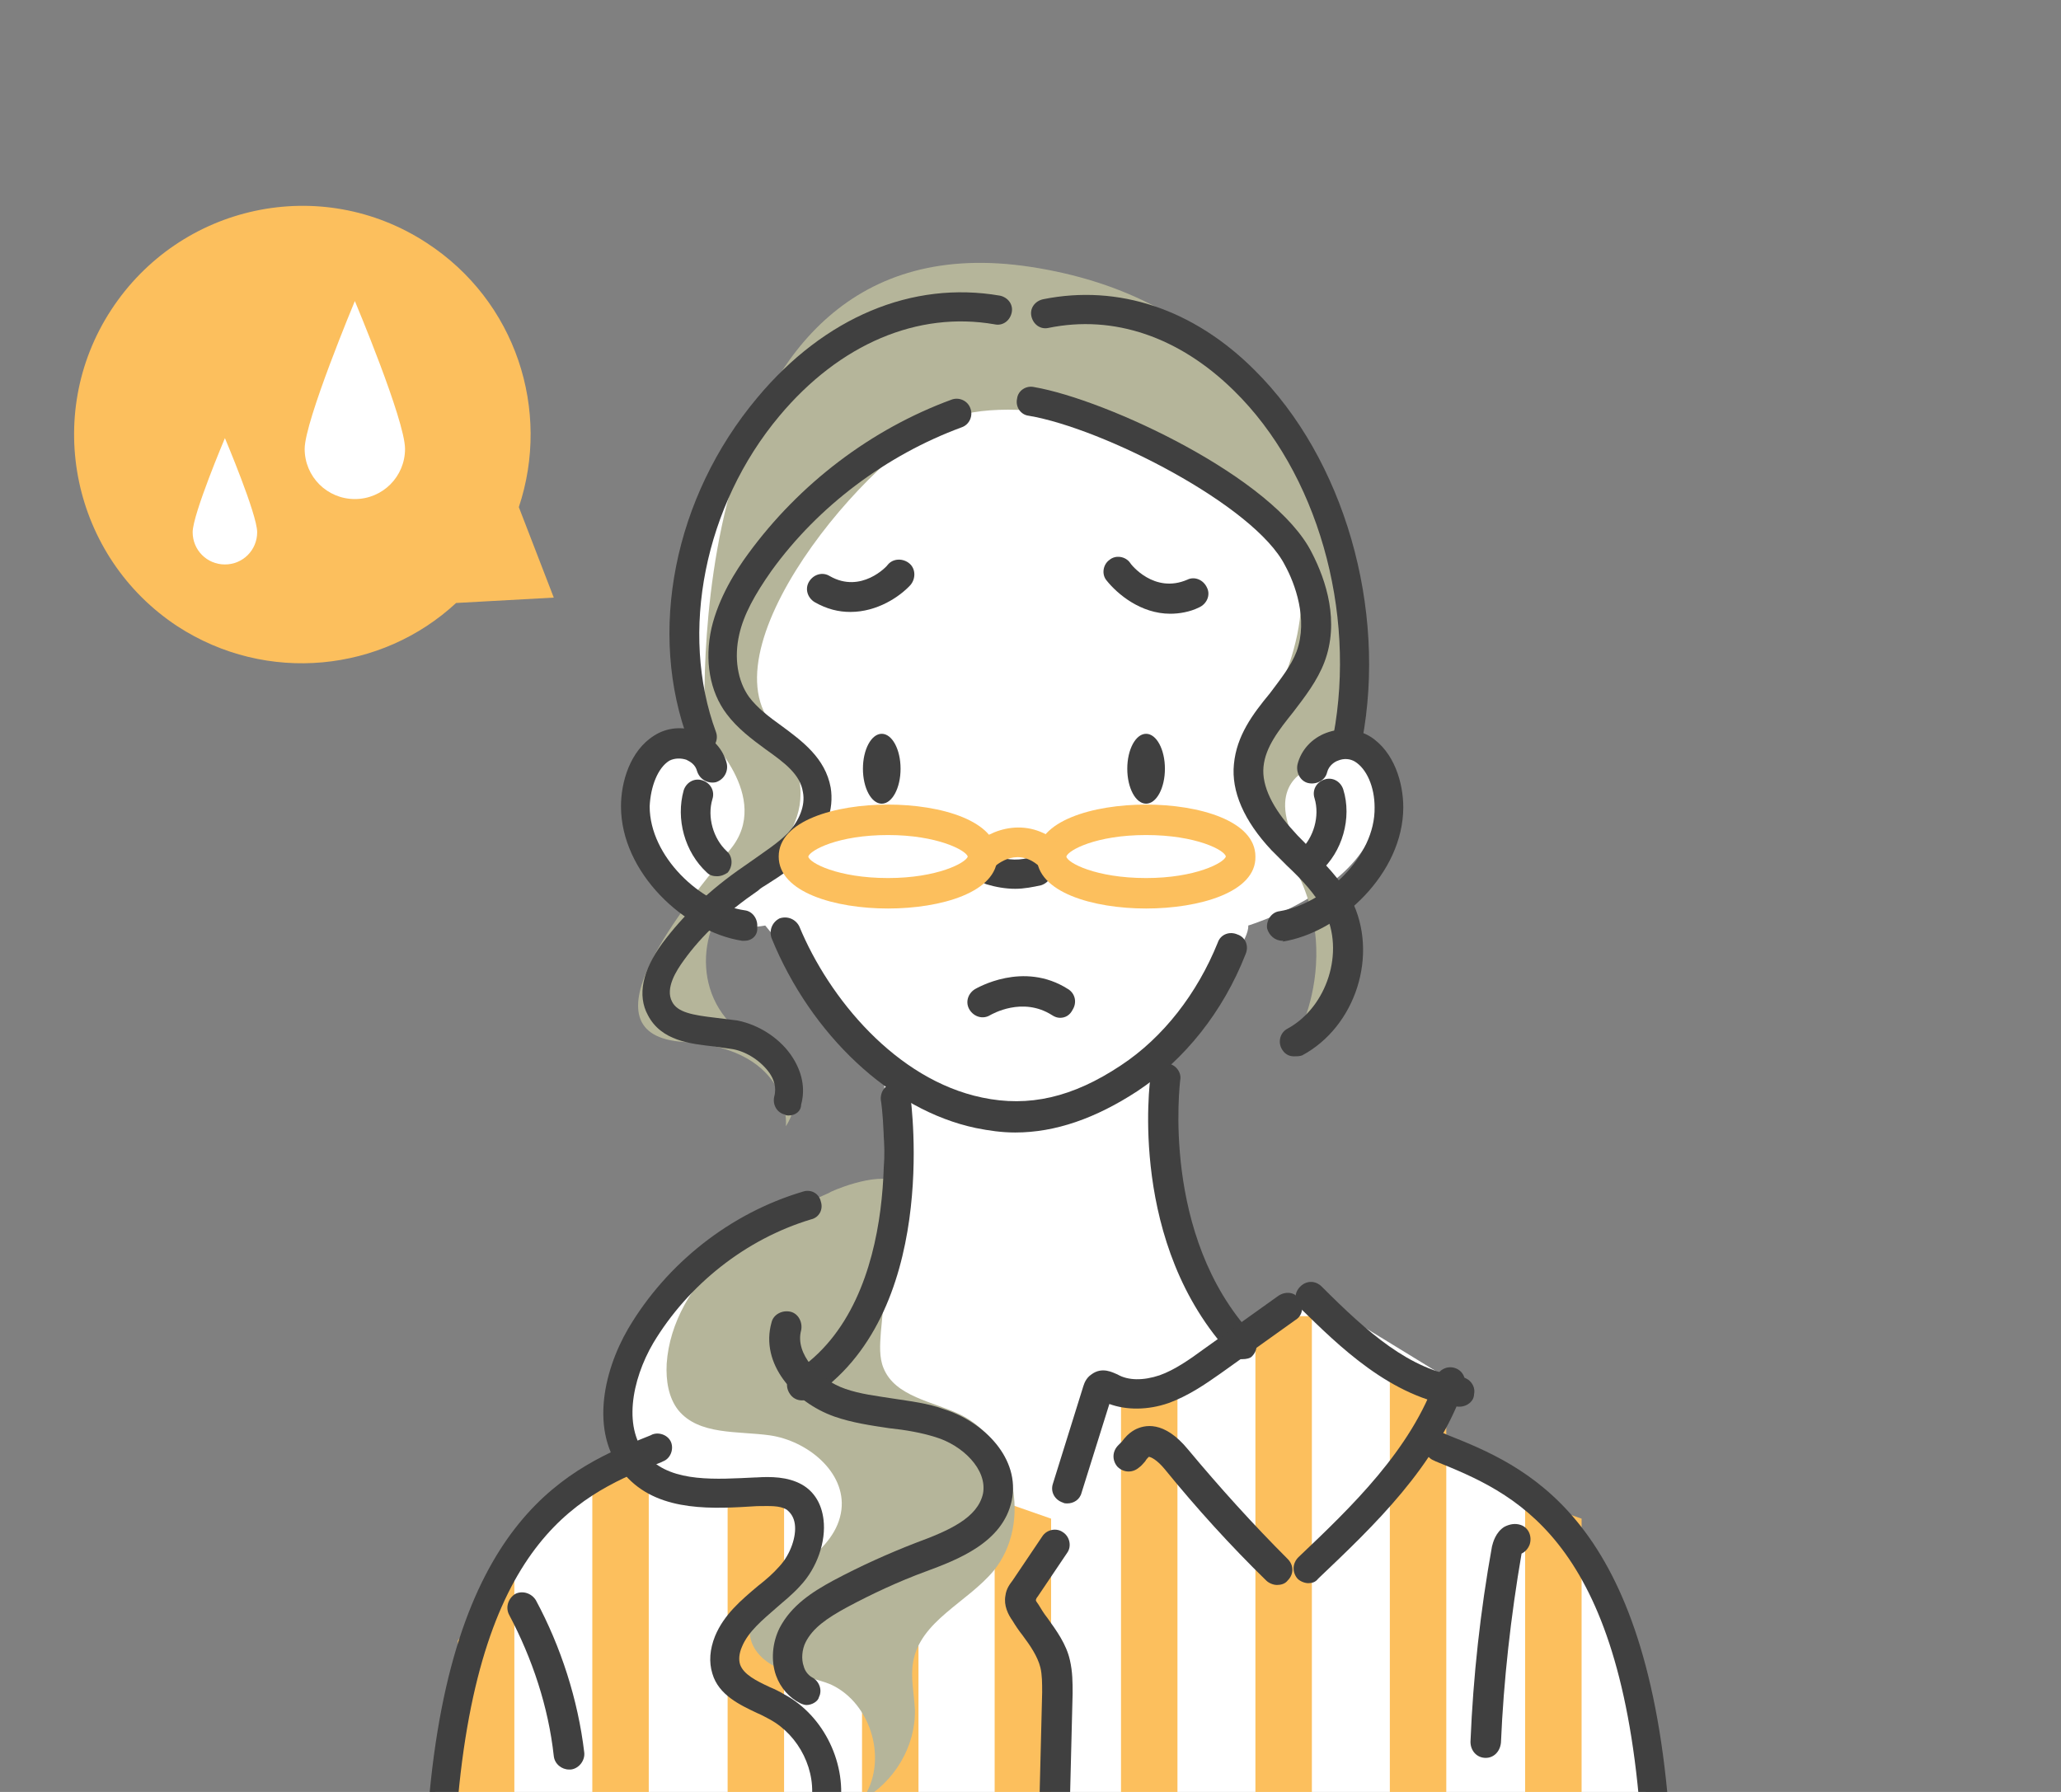 <?xml version="1.0" encoding="utf-8"?>
<!-- Generator: Adobe Illustrator 28.2.0, SVG Export Plug-In . SVG Version: 6.00 Build 0)  -->
<svg version="1.1" id="レイヤー_1" xmlns="http://www.w3.org/2000/svg" xmlns:xlink="http://www.w3.org/1999/xlink" x="0px"
	 y="0px" viewBox="0 0 230 200" style="enable-background:new 0 0 230 200;" xml:space="preserve">
<rect x="0" y="0" width="230" height="200" fill="#808080" stroke="none"/>
<style type="text/css">
	.st0{clip-path:url(#SVGID_00000073718826150605378930000004968375379713944715_);}
	.st1{fill:#FFFFFF;}
	.st2{fill:#FCBF5D;}
	.st3{fill:#B5B59A;}
	.st4{fill:#404040;}
	.st5{fill:#FFFFCC;}
</style>
<g>
	<defs>
		<rect id="SVGID_1_" width="230" height="200"/>
	</defs>
	<clipPath id="SVGID_00000094582744101191037700000010537525778852293020_">
		<use xlink:href="#SVGID_1_"  style="overflow:visible;"/>
	</clipPath>
	<g style="clip-path:url(#SVGID_00000094582744101191037700000010537525778852293020_);">
		<g>
			<g>
				<path class="st1" d="M48.5,201h135.2c0,0-1-37.2-24-40.2l1.3-7.3l-15.5-9.5l-8.2,5.3c0,0-10.6-11.6-8-33c0,0,10.2-10,10-13
					c0,0,21.5-6.5,12.1-20.6c0,0-5.1-57.8-40.8-47.1S78,57.6,78,57.6s-4.2,21,0.3,26.2c0,0-12-2-8,9.9c4.1,11.9,15.1,9.6,15.1,9.6
					l13.3,16.2l-0.1,18L73.3,144c0,0-8.4,14.3-4.4,17.8C68.9,161.8,49.3,171.5,48.5,201z"/>
			</g>
			<g>
				<rect x="96.2" y="183.7" class="st2" width="6.3" height="17.1"/>
			</g>
			<g>
				<rect x="125.1" y="155.8" class="st2" width="6.3" height="45"/>
			</g>
			<g>
				<rect x="140.1" y="146.9" class="st2" width="6.3" height="53.9"/>
			</g>
			<g>
				<rect x="155.1" y="153.8" class="st2" width="6.3" height="47"/>
			</g>
			<g>
				<polygon class="st2" points="176.5,200.8 170.2,200.8 170.2,167.3 176.5,169.5 				"/>
			</g>
			<g>
				<polygon class="st2" points="117.3,200.8 111,200.8 111,167.3 117.3,169.5 				"/>
			</g>
			<g>
				<polygon class="st2" points="57.4,200.8 51.1,200.8 51.1,183.1 57.4,174.9 				"/>
			</g>
			<g>
				<rect x="66.1" y="164" class="st2" width="6.3" height="36.8"/>
			</g>
			<g>
				<rect x="81.2" y="167.3" class="st2" width="6.3" height="33.5"/>
			</g>
			<g>
				<path class="st3" d="M78.7,81.9c0,0-3.7-58.3,36.4-52.1s35.4,52.1,35.4,52.1l-4.3,3.9c0,0-5.1,1.5-1.5,8.5s9.3,19.2-0.3,22.1
					c0,0,7.6-12.6-3.7-24.8c-2.2-2.4-2.6-6-0.9-8.9c3.8-6.3,8.6-17.2,2.5-24.3c-9-10.4-27-14.4-35.4-12c-8.3,2.4-28.2,25-20.8,34.4
					c7.5,9.5,0.2,14.9-4.1,18.8s-5,12.8,2.3,16.7c7.3,3.9,3.4,9.4,3.4,9.4s0.9-8.6-11.3-9.4c-12.2-0.7,0.3-15.6,5.1-21.5
					C86.3,89,78.7,81.9,78.7,81.9z"/>
			</g>
			<g>
				<path class="st3" d="M100.1,131.9c-0.7,5.6-1.3,11.2-1.8,16.8c-0.1,1.4-0.2,2.8,0.3,4c1.3,3.2,5.5,3.7,8.6,5.2
					c6.1,3,8,12.1,3.7,17.4c-3,3.6-8.2,5.6-9,10.2c-0.3,1.7,0.1,3.5,0.2,5.3c0.1,4.1-2.3,8.1-5.9,10.1c3-4.2,1.1-10.8-3.5-12.9
					c-1.7-0.7-3.6-0.9-5.3-1.6c-1.7-0.6-3.4-1.9-3.7-3.8c-0.1-1.2,0.4-2.4,1.1-3.4c2.8-3.9,8.5-5.9,9.1-10.7c0.5-4.2-3.8-7.7-8-8.3
					c-3.6-0.5-7.9,0-10.2-2.8c-1.1-1.4-1.4-3.3-1.3-5.2c0.3-4.6,2.9-8.9,6.3-12s7.6-5.2,11.9-7.1C92.4,133.1,97.8,130.7,100.1,131.9
					z"/>
			</g>
			<g>
				<path class="st4" d="M184.6,203.4c-0.8,0-1.5-0.6-1.6-1.5c-2.5-30.6-14.2-35.3-22.8-38.8L160,163c-0.8-0.3-1.2-1.3-0.9-2.1
					s1.3-1.2,2.1-0.9l0.2,0.1c8.8,3.5,22.1,8.9,24.8,41.5c0.1,0.9-0.6,1.7-1.5,1.7C184.6,203.4,184.6,203.4,184.6,203.4z"/>
			</g>
			<g>
				<path class="st4" d="M49.4,203.4L49.4,203.4c-1-0.1-1.7-0.9-1.6-1.7c2.7-32.6,16-38,24.8-41.5l0.2-0.1c0.8-0.3,1.8,0.1,2.1,0.9
					c0.3,0.8-0.1,1.8-0.9,2.1l-0.2,0.1c-8.6,3.4-20.3,8.1-22.8,38.8C50.9,202.8,50.2,203.4,49.4,203.4z"/>
			</g>
			<g>
				<path class="st5" d="M130.1,120.3L130.1,120.3L130.1,120.3z"/>
			</g>
			<g>
				<path class="st4" d="M138.6,151.7c-0.5,0-0.9-0.2-1.2-0.5c-11.5-12.3-9.1-30.4-9-31.1c0.1-0.9,1-1.6,1.9-1.4
					c0.9,0.1,1.6,1,1.4,1.9c0,0.2-2.2,17.3,8.1,28.4c0.6,0.7,0.6,1.7-0.1,2.4C139.5,151.6,139.1,151.7,138.6,151.7z"/>
			</g>
			<g>
				<path class="st4" d="M89.5,156.3c-0.6,0-1.1-0.3-1.4-0.8c-0.5-0.8-0.3-1.8,0.5-2.3c12.7-8.1,9.8-30.2,9.7-30.4
					c-0.1-0.9,0.5-1.8,1.4-1.9s1.8,0.5,1.9,1.4c0.1,1,3.3,24.5-11.2,33.8C90.2,156.2,89.9,156.3,89.5,156.3z"/>
			</g>
			<g>
				<path class="st4" d="M143.1,105c-0.8,0-1.5-0.6-1.7-1.4c-0.1-0.9,0.5-1.8,1.4-1.9c4.9-0.8,10.7-6,10.6-11.6
					c0-2.3-0.9-4.3-2.2-5.1c-0.5-0.3-1.2-0.4-1.9-0.1c-0.3,0.1-1,0.5-1.2,1.3c-0.2,0.9-1.2,1.4-2.1,1.2c-0.9-0.2-1.4-1.2-1.2-2.1
					c0.4-1.6,1.6-2.9,3.2-3.5c1.6-0.6,3.4-0.5,4.9,0.4c2.7,1.7,3.7,5.2,3.7,7.9c0,7.4-7.1,14-13.5,15C143.3,105,143.2,105,143.1,105
					z"/>
			</g>
			<g>
				<path class="st4" d="M146.2,97.8c-0.5,0-0.9-0.2-1.2-0.5c-0.6-0.7-0.6-1.7,0.1-2.4c1.5-1.4,2.2-3.8,1.6-5.8
					c-0.3-0.9,0.2-1.8,1.1-2.1c0.9-0.3,1.8,0.2,2.1,1.1c1,3.2-0.1,7-2.6,9.2C147,97.7,146.6,97.8,146.2,97.8z"/>
			</g>
			<g>
				<g>
					<path class="st4" d="M83.1,105c-0.1,0-0.2,0-0.3,0c-6.4-1-13.5-7.6-13.5-15c0-2.7,1-6.2,3.7-7.9c1.4-0.9,3.2-1.1,4.9-0.4
						c1.6,0.6,2.8,1.9,3.2,3.5c0.2,0.9-0.3,1.8-1.2,2.1c-0.9,0.2-1.8-0.3-2.1-1.2c-0.2-0.8-0.8-1.1-1.2-1.3
						c-0.6-0.2-1.3-0.2-1.9,0.1c-1.3,0.8-2.1,2.9-2.2,5.1c0,5.6,5.7,10.9,10.6,11.6c0.9,0.1,1.5,1,1.4,1.9
						C84.6,104.4,83.9,105,83.1,105z"/>
				</g>
				<g>
					<path class="st4" d="M80,97.8c-0.4,0-0.8-0.1-1.1-0.4c-2.5-2.3-3.5-6-2.6-9.2c0.3-0.9,1.2-1.4,2.1-1.1s1.4,1.2,1.1,2.1
						c-0.6,2,0.1,4.4,1.6,5.8c0.7,0.6,0.7,1.7,0.1,2.4C80.9,97.6,80.5,97.8,80,97.8z"/>
				</g>
			</g>
			<g>
				<path class="st4" d="M113.3,126.4c-1.5,0-2.9-0.2-4.4-0.5c-9.5-2-18.4-10.4-22.8-21.2c-0.3-0.9,0.1-1.8,0.9-2.2
					c0.9-0.3,1.8,0.1,2.2,0.9c3.3,8,10.8,17.1,20.4,19.1c5.2,1.1,10.1,0,15.5-3.6c4.7-3.1,8.5-8,10.8-13.7c0.3-0.9,1.3-1.3,2.2-0.9
					c0.9,0.3,1.3,1.3,0.9,2.2c-2.5,6.4-6.8,11.8-12.1,15.3C122.3,124.8,117.8,126.4,113.3,126.4z"/>
			</g>
			<g>
				<ellipse class="st4" cx="98.4" cy="85.8" rx="2.1" ry="3.9"/>
			</g>
			<g>
				<ellipse class="st4" cx="127.9" cy="85.8" rx="2.1" ry="3.9"/>
			</g>
			<g>
				<path class="st4" d="M113.3,99.2c-1.1,0-2.2-0.2-3.2-0.5c-0.9-0.3-1.3-1.3-1-2.1c0.3-0.9,1.3-1.3,2.1-1c1.3,0.4,2.7,0.5,4,0
					c0.9-0.3,1.8,0.2,2.1,1.1s-0.2,1.8-1.1,2.1C115.3,99,114.3,99.2,113.3,99.2z"/>
			</g>
			<g>
				<path class="st4" d="M150.4,84c-0.1,0-0.2,0-0.3,0c-0.9-0.2-1.5-1-1.3-1.9c2.6-13.9-1.8-29.4-11.1-38.5c-6.1-6-13.4-8.5-20.7-7
					c-0.9,0.2-1.7-0.4-1.9-1.3c-0.2-0.9,0.4-1.7,1.3-1.9c8.4-1.7,16.8,1.1,23.6,7.9c10,9.9,14.8,26.6,12,41.4
					C151.9,83.4,151.2,84,150.4,84z"/>
			</g>
			<g>
				<path class="st4" d="M78.4,84c-0.7,0-1.3-0.4-1.5-1.1c-4.7-12.3-1.7-27.4,7.6-38.5c7.5-9,17.3-13.1,27.1-11.4
					c0.9,0.2,1.5,1,1.3,1.9s-1,1.5-1.9,1.3c-8.6-1.5-17.3,2.2-24,10.2c-8.4,10-11.2,24.2-7.1,35.3c0.3,0.8-0.1,1.8-1,2.1
					C78.7,84,78.5,84,78.4,84z"/>
			</g>
			<g>
				<path class="st4" d="M130.6,68.5c-3.3,0-5.9-2.2-7.1-3.7c-0.6-0.7-0.4-1.8,0.3-2.3c0.7-0.6,1.8-0.4,2.3,0.3
					c0.1,0.2,2.7,3.5,6.4,1.9c0.8-0.4,1.8,0,2.2,0.9c0.4,0.8,0,1.8-0.9,2.2C132.8,68.3,131.6,68.5,130.6,68.5z"/>
			</g>
			<g>
				<path class="st4" d="M94.9,68.3c-1.3,0-2.6-0.3-4-1.1c-0.8-0.5-1.1-1.5-0.6-2.3s1.5-1.1,2.3-0.6c3.5,2,6.4-1.1,6.5-1.3
					c0.6-0.7,1.7-0.7,2.4-0.1c0.7,0.6,0.7,1.7,0.1,2.4C100.4,66.6,97.9,68.3,94.9,68.3z"/>
			</g>
			<g>
				<path class="st4" d="M92.1,203.3c-0.1,0-0.2,0-0.3,0c-0.9-0.2-1.5-1-1.3-1.9c0.7-3.7-1.3-7.7-4.6-9.5c-0.4-0.2-0.9-0.5-1.4-0.7
					c-1.9-0.9-4.3-2-5-4.4c-0.4-1.3-0.3-2.7,0.3-4.2c1-2.4,2.9-4,4.8-5.6c0.9-0.7,1.7-1.4,2.4-2.2c1.2-1.3,1.9-3.3,1.7-4.7
					c-0.1-0.7-0.4-1.2-0.9-1.6c-0.8-0.5-2-0.4-3.2-0.4h-0.1c-4.8,0.3-10.7,0.7-14.4-3.1c-4.5-4.6-2.8-11.9,0-16.7
					c4.3-7.3,11.4-12.9,19.5-15.3c0.9-0.3,1.8,0.2,2,1.1c0.3,0.9-0.2,1.8-1.1,2c-7.3,2.2-13.7,7.3-17.6,13.8
					c-2.4,4.1-3.5,9.7-0.5,12.8c2.7,2.8,7.6,2.4,11.9,2.2h0.1c1.6-0.1,3.5-0.1,5.1,0.8c1.4,0.8,2.2,2.2,2.4,3.9
					c0.3,2.4-0.7,5.4-2.6,7.4c-0.8,0.9-1.8,1.7-2.6,2.4c-1.6,1.4-3.2,2.7-3.9,4.4c-0.3,0.7-0.4,1.4-0.2,2c0.4,1.1,1.8,1.8,3.3,2.5
					c0.5,0.2,1.1,0.5,1.6,0.8c4.5,2.4,7.1,7.9,6.2,12.9C93.5,202.8,92.9,203.3,92.1,203.3z"/>
			</g>
			<g>
				<path class="st4" d="M90,190.3c-0.2,0-0.5-0.1-0.7-0.2c-1.2-0.6-2.2-1.7-2.7-3.1c-0.6-1.7-0.4-3.7,0.4-5.3c1.3-2.5,3.6-4,6-5.3
					c3-1.6,6.1-3,9.2-4.2c3.8-1.4,6.9-2.8,7.5-5.5c0.5-2.7-2.3-5.4-5.3-6.3c-1.6-0.5-3.3-0.8-5.2-1c-2-0.3-4.1-0.6-6.1-1.3
					c-4.5-1.6-8.3-5.9-7-10.5c0.2-0.9,1.2-1.4,2.1-1.2s1.4,1.2,1.2,2.1c-0.7,2.6,2,5.5,4.9,6.5c1.7,0.6,3.5,0.8,5.4,1.1
					s3.8,0.5,5.7,1.2c4.4,1.4,8.5,5.5,7.5,10.2s-6.1,6.6-9.6,7.9c-3,1.1-6,2.5-8.8,4c-2.2,1.2-3.8,2.3-4.6,3.9
					c-0.4,0.8-0.5,1.9-0.2,2.7c0.1,0.4,0.4,0.9,0.9,1.2c0.8,0.4,1.2,1.4,0.8,2.2C91.3,189.9,90.6,190.3,90,190.3z"/>
			</g>
			<g>
				<path class="st4" d="M165.8,196.2C165.8,196.2,165.7,196.2,165.8,196.2c-1,0-1.7-0.8-1.7-1.8c0.3-7.3,1.1-14.6,2.4-21.8
					c0.1-0.4,0.4-1.6,1.4-2.2c0.6-0.3,1.2-0.4,1.8-0.2c0.9,0.3,1.3,1.3,1,2.2c-0.2,0.5-0.5,0.8-0.9,1c-1.2,7-2,14.1-2.3,21.1
					C167.4,195.5,166.7,196.2,165.8,196.2z"/>
			</g>
			<g>
				<path class="st4" d="M63.5,197.5c-0.8,0-1.6-0.6-1.7-1.5c-0.6-5.5-2.4-10.9-5-15.8c-0.4-0.8-0.1-1.8,0.7-2.3
					c0.8-0.4,1.8-0.1,2.3,0.7c2.8,5.2,4.7,11.1,5.4,17c0.1,0.9-0.6,1.8-1.5,1.9C63.6,197.5,63.6,197.5,63.5,197.5z"/>
			</g>
			<g>
				<path class="st4" d="M119.1,167.8c-0.2,0-0.3,0-0.5-0.1c-0.9-0.3-1.4-1.2-1.1-2.1l3.4-10.9c0.1-0.3,0.3-0.9,0.9-1.3
					c1.2-0.9,2.4-0.2,2.9,0c1.2,0.7,2.9,0.7,4.7,0.1c1.7-0.6,3.4-1.8,4.9-2.9l8.4-6c0.8-0.5,1.8-0.4,2.3,0.4
					c0.5,0.8,0.4,1.8-0.4,2.3l-8.4,6c-1.7,1.2-3.6,2.5-5.8,3.3c-2.3,0.8-4.7,0.8-6.6,0.1l-3.1,9.9
					C120.5,167.4,119.8,167.8,119.1,167.8z"/>
			</g>
			<g>
				<path class="st4" d="M142.5,176.9c-0.4,0-0.9-0.2-1.2-0.5c-4-3.9-7.8-8.1-11.3-12.4c-0.9-1.1-1.6-1.4-1.8-1.4
					c-0.1,0.1-0.3,0.3-0.4,0.5c-0.2,0.2-0.4,0.5-0.7,0.7c-0.7,0.6-1.7,0.6-2.4-0.1c-0.6-0.7-0.6-1.7,0.1-2.4
					c0.1-0.1,0.2-0.2,0.4-0.4c0.3-0.4,0.7-0.9,1.4-1.3c1.1-0.6,3.3-1.1,6,2.2c3.5,4.2,7.2,8.3,11.1,12.2c0.7,0.7,0.7,1.7,0,2.4
					C143.4,176.8,142.9,176.9,142.5,176.9z"/>
			</g>
			<g>
				<path class="st4" d="M146,176.7c-0.4,0-0.9-0.2-1.2-0.5c-0.6-0.7-0.6-1.7,0.1-2.4c5.9-5.6,12.6-12,15.4-20.1
					c0.3-0.9,1.3-1.3,2.1-1c0.9,0.3,1.3,1.3,1,2.1c-3.1,8.9-10.1,15.5-16.3,21.4C146.8,176.6,146.4,176.7,146,176.7z"/>
			</g>
			<g>
				<path class="st4" d="M162.9,157c-0.1,0-0.1,0-0.2,0c-7.5-1-13.3-6.8-17.6-11c-0.7-0.7-0.7-1.7,0-2.4s1.7-0.7,2.4,0
					c5.1,5.1,9.8,9.3,15.6,10.1c0.9,0.1,1.6,1,1.4,1.9C164.5,156.4,163.7,157,162.9,157z"/>
			</g>
			<g>
				<path class="st4" d="M117.7,202.6L117.7,202.6c-1,0-1.7-0.8-1.7-1.7l0.3-12c0-1,0-2-0.2-2.8c-0.3-1.2-1.1-2.4-2-3.6
					c-0.4-0.5-0.8-1.1-1.1-1.6c-0.5-0.7-1-1.7-0.8-2.8c0.1-0.8,0.5-1.3,0.8-1.7l3.3-4.9c0.5-0.8,1.6-1,2.3-0.5
					c0.8,0.5,1,1.6,0.5,2.3l-3.3,4.9c-0.1,0.1-0.2,0.3-0.2,0.4c0,0.1,0.1,0.2,0.3,0.5c0.3,0.5,0.6,1,1,1.5c1,1.4,2.1,2.9,2.5,4.7
					c0.3,1.3,0.3,2.5,0.3,3.7l-0.3,12C119.4,201.8,118.6,202.6,117.7,202.6z"/>
			</g>
			<g>
				<path class="st4" d="M88,124.5c-0.1,0-0.3,0-0.4-0.1c-0.9-0.2-1.4-1.1-1.2-2c0.3-1.1-0.1-2-0.5-2.6c-0.9-1.3-2.5-2.4-4.1-2.7
					c-0.7-0.1-1.4-0.2-2.1-0.3c-2.6-0.3-5.9-0.6-7.4-3.5c-1.2-2.2-0.6-5,1.6-8c2.3-3.1,5.3-6,9.1-8.6c0.3-0.2,0.7-0.5,1-0.7
					c1.4-1,2.8-1.9,3.9-3c1.3-1.4,2-3.1,1.7-4.6c-0.3-2-2.1-3.3-4.2-4.8c-1.5-1.1-3.1-2.3-4.3-3.9c-1.9-2.5-2.5-6-1.7-9.6
					c0.8-3.4,2.7-6.4,4.1-8.3c5.7-7.8,13.7-13.9,22.7-17.2c0.8-0.3,1.8,0.1,2.1,1c0.3,0.8-0.1,1.8-1,2.1c-8.4,3.1-16,8.8-21.2,16
					c-1.9,2.7-3.1,4.9-3.6,7.1c-0.6,2.6-0.2,5.2,1.1,7c0.9,1.2,2.2,2.2,3.6,3.2c2.3,1.7,4.9,3.6,5.5,6.9c0.4,2.4-0.5,5.1-2.6,7.3
					c-1.3,1.4-2.9,2.5-4.5,3.5c-0.3,0.2-0.7,0.4-1,0.7c-3.5,2.4-6.3,5-8.3,7.8c-0.8,1.1-2.1,3.1-1.3,4.6c0.6,1.2,2.3,1.5,4.9,1.8
					c0.8,0.1,1.6,0.2,2.4,0.3c2.5,0.5,4.9,2.1,6.2,4.2c1,1.6,1.4,3.4,0.9,5.2C89.4,124,88.8,124.5,88,124.5z"/>
			</g>
			<g>
				<path class="st4" d="M144.4,117.9c-0.6,0-1.1-0.3-1.4-0.9c-0.4-0.8-0.1-1.8,0.7-2.2c4.4-2.4,6.4-8.6,4.1-13.1
					c-1-1.9-2.5-3.5-4.2-5.1c-0.6-0.6-1.1-1.1-1.7-1.7c-3.1-3.3-4.5-6.6-4.2-9.6c0.3-3.2,2.1-5.6,4-7.9c1.2-1.6,2.4-3.1,3-4.7
					c1.3-3.6-0.2-7.6-1.3-9.6c-3.4-6.7-20.3-15.3-28.6-16.7c-0.9-0.1-1.5-1-1.3-1.9c0.1-0.9,1-1.5,1.9-1.3
					c8.1,1.4,26.8,10.1,31,18.5c1.6,3.1,3.1,7.7,1.4,12.2c-0.8,2.1-2.2,3.9-3.5,5.6c-1.6,2-3.1,3.9-3.3,6.1c-0.2,2.1,1,4.6,3.4,7.2
					c0.5,0.6,1.1,1.1,1.6,1.7c1.7,1.8,3.6,3.6,4.8,5.9c3.1,6.1,0.5,14.2-5.5,17.4C145,117.9,144.7,117.9,144.4,117.9z"/>
			</g>
			<g>
				<g>
					<path class="st2" d="M99.1,101.4c-5.9,0-12.2-1.8-12.2-5.8s6.3-5.8,12.2-5.8s12.2,1.8,12.2,5.8S105,101.4,99.1,101.4z
						 M99.1,93.2c-5.6,0-8.7,1.7-8.9,2.4c0.1,0.7,3.3,2.4,8.9,2.4c5.5,0,8.7-1.7,8.9-2.4C107.8,94.9,104.6,93.2,99.1,93.2z"/>
				</g>
				<g>
					<path class="st2" d="M127.9,101.4c-5.9,0-12.2-1.8-12.2-5.8s6.3-5.8,12.2-5.8c5.9,0,12.2,1.8,12.2,5.8
						C140.2,99.6,133.8,101.4,127.9,101.4z M127.9,93.2c-5.6,0-8.7,1.7-8.9,2.4c0.1,0.7,3.3,2.4,8.9,2.4c5.5,0,8.7-1.7,8.9-2.4
						C136.7,94.9,133.5,93.2,127.9,93.2z"/>
				</g>
				<g>
					<path class="st2" d="M110.8,96.9l-2.3-2.4c2-2,6.4-3.6,10.1,0l-2.4,2.4C113.7,94.4,111.3,96.4,110.8,96.9z"/>
				</g>
			</g>
			<g>
				<path class="st4" d="M118.3,113.6c-0.3,0-0.6-0.1-0.9-0.3c-3.3-2.1-6.7-0.1-6.9,0c-0.8,0.5-1.8,0.2-2.3-0.6
					c-0.5-0.8-0.2-1.8,0.6-2.3c0.2-0.1,5.4-3.2,10.4,0c0.8,0.5,1,1.5,0.5,2.3C119.4,113.3,118.9,113.6,118.3,113.6z"/>
			</g>
		</g>
		<g>
			<path class="st2" d="M19.8,69.9c10,6.5,22.8,5.1,31.1-2.6l10.9-0.6l-3.9-10.1c3.6-10.8-0.3-23-10.3-29.5
				c-11.8-7.7-27.5-4.3-35.2,7.5S8.1,62.2,19.8,69.9z"/>
		</g>
		<g>
			<g>
				<path class="st1" d="M39.6,33.6c0,0-5.6,13.4-5.6,16.5s2.5,5.6,5.6,5.6s5.6-2.5,5.6-5.6C45.2,46.9,39.6,33.6,39.6,33.6z"/>
			</g>
			<g>
				<path class="st1" d="M25.1,48.9c0,0-3.6,8.5-3.6,10.5s1.6,3.6,3.6,3.6s3.6-1.6,3.6-3.6S25.1,48.9,25.1,48.9z"/>
			</g>
		</g>
	</g>
</g>
</svg>
